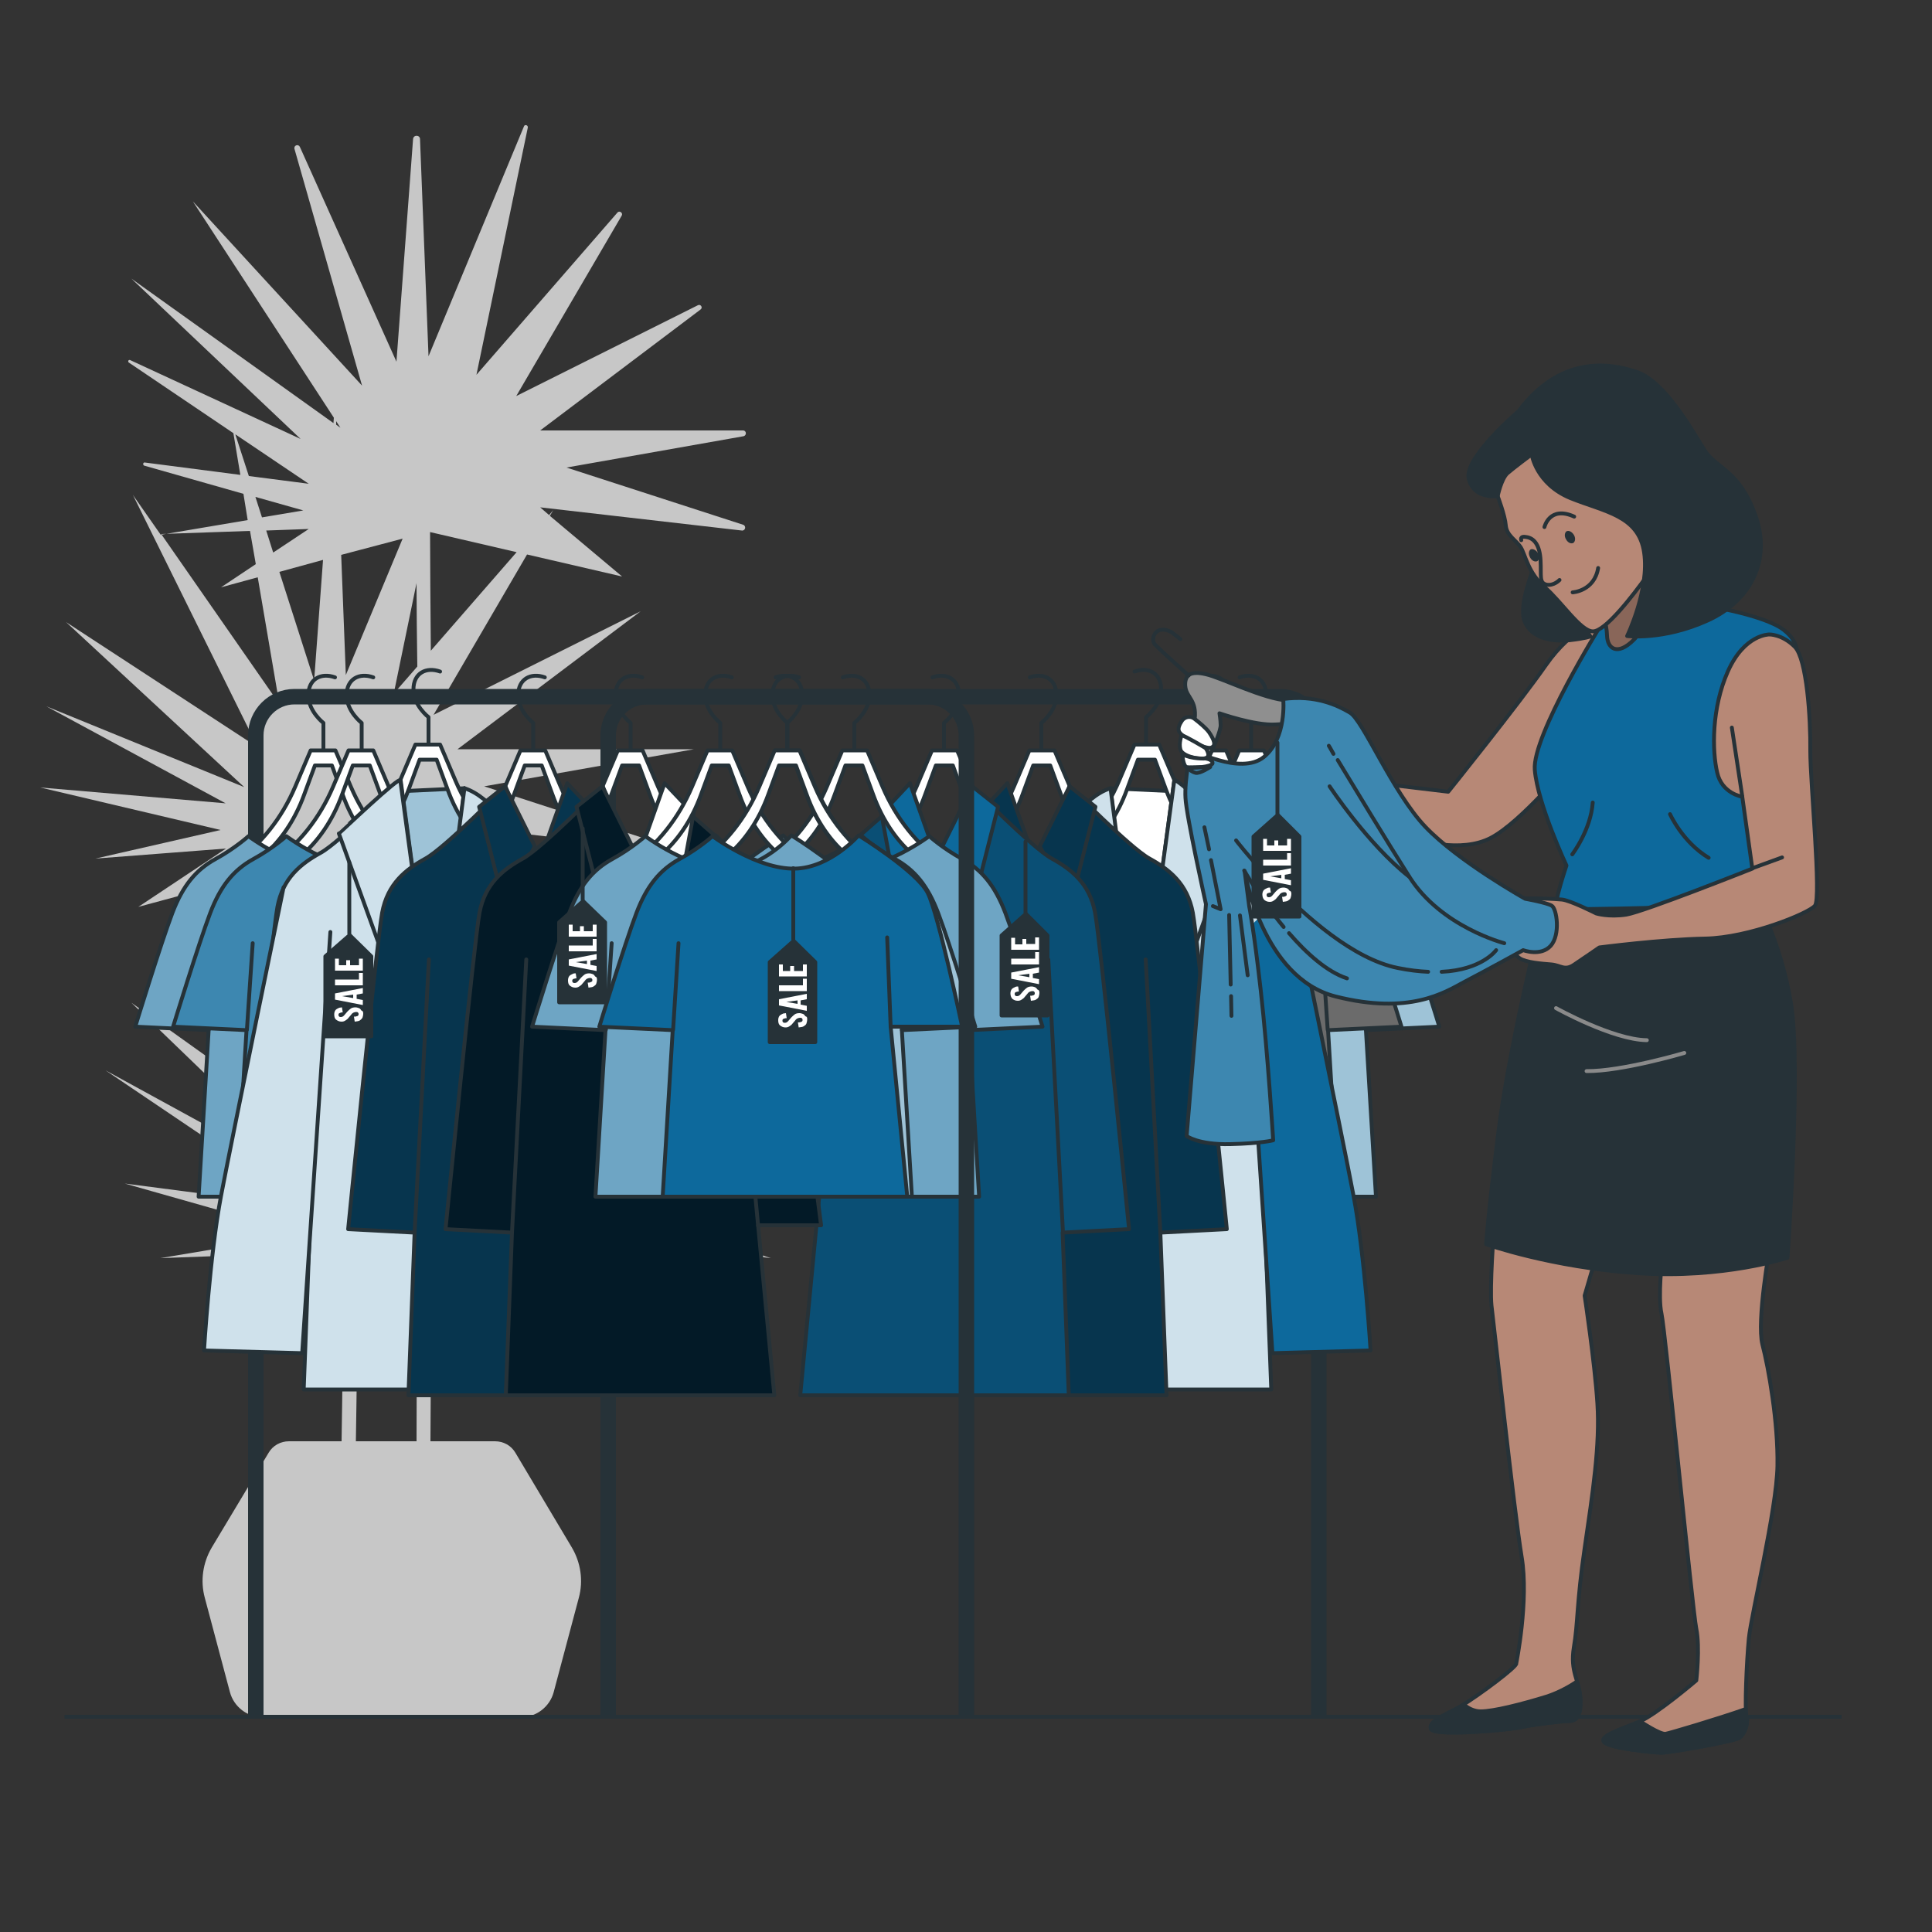 <?xml version="1.0" encoding="utf-8"?>
<!-- Generator: Adobe Illustrator 25.2.1, SVG Export Plug-In . SVG Version: 6.00 Build 0)  -->
<svg version="1.1" id="Camada_1" xmlns="http://www.w3.org/2000/svg" xmlns:xlink="http://www.w3.org/1999/xlink" x="0px" y="0px"
	 viewBox="0 0 500 500" style="enable-background:new 0 0 500 500;" xml:space="preserve">
<rect x="0" y="0" width="500" height="500" fill="#333333" stroke="none"/>
<style type="text/css">
	.st0{fill:#C7C7C7;}
	.st1{fill:none;stroke:#263238;stroke-miterlimit:10;}
	.st2{fill:none;stroke:#263238;stroke-width:4;stroke-linejoin:round;stroke-miterlimit:10;}
	.st3{fill:#FFFFFF;stroke:#263238;stroke-linecap:round;stroke-linejoin:round;stroke-miterlimit:10;}
	.st4{fill:none;stroke:#263238;stroke-linecap:round;stroke-linejoin:round;stroke-miterlimit:10;}
	.st5{fill:#9EC3D7;stroke:#263238;stroke-linecap:round;stroke-linejoin:round;stroke-miterlimit:10;}
	.st6{fill:#6B6B6B;stroke:#263238;stroke-linecap:round;stroke-linejoin:round;stroke-miterlimit:10;}
	.st7{fill:#CFE1EB;stroke:#263238;stroke-linecap:round;stroke-linejoin:round;stroke-miterlimit:10;}
	.st8{fill:#0D699C;stroke:#263238;stroke-linecap:round;stroke-linejoin:round;stroke-miterlimit:10;}
	.st9{fill:#07354E;stroke:#263238;stroke-linecap:round;stroke-linejoin:round;stroke-miterlimit:10;}
	.st10{fill:#0A4F75;stroke:#263238;stroke-linecap:round;stroke-linejoin:round;stroke-miterlimit:10;}
	.st11{fill:#6EA5C4;stroke:#263238;stroke-linecap:round;stroke-linejoin:round;stroke-miterlimit:10;}
	.st12{fill:#3D87B0;stroke:#263238;stroke-linecap:round;stroke-linejoin:round;stroke-miterlimit:10;}
	.st13{fill:#031A27;stroke:#263238;stroke-linecap:round;stroke-linejoin:round;stroke-miterlimit:10;}
	.st14{fill:#B78876;stroke:#263238;stroke-linecap:round;stroke-linejoin:round;stroke-miterlimit:10;}
	.st15{fill:#263238;stroke:#263238;stroke-linecap:round;stroke-linejoin:round;stroke-miterlimit:10;}
	.st16{fill:none;stroke:#8A8A8A;stroke-linecap:round;stroke-linejoin:round;stroke-miterlimit:10;}
	.st17{fill:#896659;stroke:#263238;stroke-linecap:round;stroke-linejoin:round;stroke-miterlimit:10;}
	.st18{fill:#263238;}
	.st19{fill:#8F8F8F;stroke:#263238;stroke-linecap:round;stroke-linejoin:round;stroke-miterlimit:10;}
	.st20{fill:#FFFFFF;}
</style>
<g id="Plant">
	<path class="st0" d="M139.7,298.8l47.4-35.7l-53.6,26.8l30.9-52.9l-41.2,47.4l11.2-53.9l5.3,1.2l-4.7-4l2.4-11.7l40.8,4.7
		l-52.9-17.2l54.3-9.6h-61.2l47.4-35.7L112.2,185l24.2-41.5l24.6,5.7l-18.7-15.7l0.9-1.5l-1.1,1.3l-2.3-2l52.2,6
		c0.9,0.1,1.2-1.2,0.3-1.5l-45.7-14.8l45.8-8.1c0.9-0.2,0.8-1.5-0.1-1.5h-52.5l41.5-31.3c0.7-0.5,0-1.5-0.7-1.1l-47,23.5l27.3-46.7
		c0.4-0.7-0.6-1.4-1.1-0.8l-36.5,42l13.3-64c0.1-0.6-0.8-0.9-1-0.3l-24.7,59.5L108.7,36c0-1.1-1.7-1.2-1.8,0l-4.3,57.6l-25-55.6
		c-0.4-0.8-1.6-0.4-1.4,0.5l17.5,61.3L49.9,52.1l36.5,56l-0.1,1.4L34,72.1l43.8,41.5L33.7,93.2c-0.4-0.2-0.7,0.3-0.4,0.6l27.1,18.3
		l1.8,10.8l-24.7-3.2c-0.5-0.1-0.6,0.6-0.2,0.8l25.7,7.3l1.1,6.8l-22.5,3.8l-7.2-10.3l32.3,65.3l-49.6-32.4l46.1,42.7l-51.2-20.9
		l46.4,25.1l-48-4.1l46.7,11l-32.4,7.4l33.8-2.6l-22.7,15.1l39.6-10.7L88.5,269c0,3.6,0.1,8,0.2,12.7l-38.7-42.2l38.2,58.7L34,259.5
		l50.7,48.9l-57.4-31.4l52.6,35.5l-47.6-6.2l46.2,13.1l-37,6.2l38.4-1.4l-22.7,15.1l31.7-8.5c-0.1,6-0.2,13-0.2,19.9
		c-0.1,8.6-0.2,16.8-0.3,22.3H74.8c-2.2,0-4.2,1.1-5.3,3l-14.7,24.5c-2.3,3.9-3,8.6-1.8,13l6.5,24.4c1,3.8,4.5,6.5,8.4,6.5h67
		c3.9,0,7.4-2.7,8.4-6.5l6.5-24.4c1.2-4.4,0.5-9.1-1.8-13L133.4,376c-1.1-1.9-3.1-3-5.3-3h-16.7c0.1-12.8,0.1-29.9,0.2-47.9
		l49.4,11.5l-21.3-17.9l59.8,6.9l-52.9-17.2l54.3-9.6L139.7,298.8L139.7,298.8z M137.2,216l-4.2,10.1l-14.6-12.3L137.2,216z
		 M133.7,142.9l-22.2,25.5c-0.1-12.1-0.2-23.1-0.2-30.7L133.7,142.9z M89.9,238.2c-0.8-4.1-0.3-12.3,0.1-18.1l11.7,2.7
		c-0.7,2.2-0.9,4.9-1.3,9.4c-0.1,1.2-0.2,2.6-0.3,4.1c-0.4,4.5-1.1,5.4-2.2,7c-0.9,1.2-2,2.6-3.1,5.6c-0.6,1.6-1.3,5.4-1.9,10.4
		l-0.9-2.1C91.7,250.2,91,243.7,89.9,238.2z M98.1,250.3c1-2.5,1.9-3.7,2.7-4.8c1.5-2.1,2.5-3.7,2.9-8.8c0.1-1.5,0.2-2.9,0.3-4.1
		c0.3-4.5,0.5-7,1.2-8.9l1.6,0.4l-4.3,56.9l-6.8-15.1C96.5,258.2,97.3,252.2,98.1,250.3z M101.9,179.5l5.9-28.6
		c0,6.5,0.1,13.9,0.2,21.6L101.9,179.5z M104.2,139.4l-14.7,35.3l-1.2-31.1L104.2,139.4z M87,109l1.1,1.7l-1.1-0.8L87,109z
		 M83.6,144.9l-2.3,31.2l-9-28.1L83.6,144.9z M70.7,143l-1.8-5.7l11-0.4L70.7,143z M60.9,112.4l19,12.8l-15.5-2L60.9,112.4z
		 M66.1,128.6l12.4,3.5l-10.7,1.8L66.1,128.6z M41.7,138.2l23-0.8l1.5,8.6l-9,6l9.5-2.6l5.6,32.8L41.7,138.2z M86.4,220.9
		c-0.5,5.9-0.8,13.8,0,18.1c0.5,2.7,1,5.7,1.3,9l-11-24.4L86.4,220.9z M92.1,373c0.1-5.5,0.2-13.7,0.3-22.2
		c0.1-7.3,0.2-14.7,0.2-20.9l15.4-4.2c-0.1,17.7-0.2,34.7-0.2,47.3H92.1z M111.9,225.3l19.6,4.6l-19.7,47.4
		c0.1-19.2,0.1-34.9,0.1-41.4C112,233.1,111.9,229.5,111.9,225.3z"/>
</g>
<g id="Floor">
	<line class="st1" x1="16.7" y1="444.3" x2="476.6" y2="444.3"/>
</g>
<g id="Clothe">
	<g>
		<path class="st2" d="M157.4,444.3v-254c0-5.5,4.5-10,10-10h163.9c5.5,0,10,4.5,10,10v253.6"/>
		<g>
			<g>
				<g>
					<path class="st3" d="M351.6,226.6l-4.8-3.3c-6.8-4.7-12.2-11.5-15.7-19.7l-4-9.4h-0.6h-5.2h-0.6l-4,9.4
						c-3.5,8.2-9,15-15.7,19.7l-4.8,3.3c-2.7,1.9-4.4,5.3-4.4,8.9h29.6h5.2H356C356,231.9,354.3,228.5,351.6,226.6z M325.6,231.6
						H322h-24c0-3,4.7-5.7,6.6-7.2l3.3-2.7c4.7-3.8,8.5-9.3,10.9-16l2.8-7.6h0.4h3.6h0.4l2.8,7.6c2.4,6.6,6.2,12.2,10.9,16l3.3,2.7
						c1.9,1.5,6.5,4.3,6.5,7.2H325.6z"/>
					<path class="st4" d="M323.8,194v-6.9c0,0,3.9-3,3.9-7.2s-3.3-5.9-6.9-4.6"/>
				</g>
				<g>
					<path class="st5" d="M305.4,216.2c0,0,7.3,8.4,16.5,8.6c9.8,0.2,21.3-8.4,21.3-8.4s3.4,3.1,8.5,5.9c5.1,2.8,8.5,6.9,11.2,14
						c3,7.9,9.6,29.4,9.6,29.4l-19,0.9l2.6,43.1h-63.3l4.3-44h-18.5c0,0,6.1-29,8.9-34.6C290.3,225.5,305.4,216.2,305.4,216.2z"/>
				</g>
			</g>
			<line class="st4" x1="297.1" y1="265.7" x2="298.1" y2="242.6"/>
			<line class="st4" x1="353.5" y1="266.5" x2="352" y2="244.1"/>
		</g>
		<g>
			<g>
				<g>
					<path class="st3" d="M341.8,226.6l-4.8-3.3c-6.8-4.7-12.2-11.5-15.7-19.7l-4-9.4h-0.6h-5.2h-0.6l-4,9.4
						c-3.5,8.2-9,15-15.7,19.7l-4.8,3.3c-2.7,1.9-4.4,5.3-4.4,8.9h29.6h5.2h29.6C346.2,231.9,344.5,228.5,341.8,226.6z M315.8,231.6
						h-3.6h-24.1c0-3,4.7-5.7,6.6-7.2l3.3-2.7c4.7-3.8,8.5-9.3,10.9-16l2.8-7.6h0.4h3.6h0.4l2.8,7.6c2.4,6.6,6.2,12.2,10.9,16
						l3.3,2.7c1.9,1.5,6.5,4.3,6.5,7.2H315.8z"/>
					<path class="st4" d="M314,194v-6.9c0,0,3.9-3,3.9-7.2s-3.3-5.9-6.9-4.6"/>
				</g>
				<g>
					<path class="st6" d="M295.6,216.2c0,0,7.3,8.4,16.5,8.6c9.8,0.2,21.3-8.4,21.3-8.4s3.4,3.1,8.5,5.9c5.1,2.8,8.5,6.9,11.2,14
						c3,7.9,9.6,29.4,9.6,29.4l-19,0.9l2.6,43.1H283l4.3-44h-18.5c0,0,6.1-29,8.9-34.6C280.5,225.5,295.6,216.2,295.6,216.2z"/>
				</g>
			</g>
			<line class="st4" x1="287.3" y1="265.7" x2="288.2" y2="242.6"/>
			<line class="st4" x1="343.6" y1="266.5" x2="342.1" y2="244.1"/>
		</g>
		<g>
			<polygon class="st3" points="287.4,204 304.5,204.8 304.5,278.2 284.2,278.2 			"/>
			<g>
				<path class="st3" d="M324.5,225.1l-4.8-3.3c-6.8-4.7-12.2-11.5-15.7-19.7l-4-9.4h-0.6h-5.2h-0.6l-4,9.4c-3.5,8.2-9,15-15.7,19.7
					l-4.8,3.3c-2.7,1.9-4.4,5.3-4.4,8.9h29.6h5.2h29.6C328.8,230.4,327.2,227,324.5,225.1z M298.5,230.1h-3.6h-24
					c0-3,4.7-5.7,6.6-7.2l3.3-2.7c4.7-3.8,8.5-9.3,10.9-16l2.8-7.6h0.4h3.6h0.4l2.8,7.6c2.4,6.6,6.2,12.2,10.9,16l3.3,2.7
					c1.9,1.5,6.5,4.3,6.5,7.2H298.5z"/>
				<path class="st4" d="M296.6,192.5v-6.9c0,0,3.9-3,3.9-7.2s-3.3-5.9-6.9-4.6"/>
			</g>
			<g>
				<path class="st7" d="M287.4,204l7.4,65.5l9.1-67.5c0,0,15.6,15.9,20.7,18.7c5.1,2.8,9.8,6.5,11.2,14s8.8,81.9,8.8,81.9
					l-17.2,0.9l1.6,42.1h-69.5l4.2-44h-16.3c0,0,10.2-80.5,13-86.1C263.2,224,287.4,204,287.4,204z"/>
			</g>
			<path class="st7" d="M287.4,204l9.1,69.9l-2.2,2.9L274,216.5C274,216.5,280.4,206.1,287.4,204z"/>
			<path class="st7" d="M303.9,202l-12.5,92.2l28.4-78.5C319.8,215.7,303.8,200.5,303.9,202z"/>
			<path class="st3" d="M260.4,229.6c0,0-13.3,64.6-16.2,79.9s-4.4,40-4.4,40l25.4,0.7l7.3-109"/>
			<path class="st8" d="M334.1,229.6c0,0,13.3,64.6,16.2,79.9c2.9,15.3,4.4,40,4.4,40l-25.4,0.7l-7.3-109"/>
			<line class="st4" x1="291.4" y1="294.2" x2="291.4" y2="360.4"/>
		</g>
		<g>
			<g>
				<path class="st3" d="M297.4,226.6l-4.8-3.3c-6.8-4.7-12.2-11.5-15.7-19.7l-4-9.4h-0.6H267h-0.6l-4,9.4c-3.5,8.2-9,15-15.7,19.7
					l-4.8,3.3c-2.7,1.9-4.4,5.3-4.4,8.9H267h5.2h29.6C301.7,231.9,300.1,228.5,297.4,226.6z M271.4,231.6h-3.6h-24
					c0-3,4.7-5.7,6.6-7.2l3.3-2.7c4.7-3.8,8.5-9.3,10.9-16l2.8-7.6h0.4h3.6h0.4l2.8,7.6c2.4,6.6,6.2,12.2,10.9,16l3.3,2.7
					c1.9,1.5,6.5,4.3,6.5,7.2H271.4z"/>
				<path class="st4" d="M269.5,194v-6.9c0,0,3.9-3,3.9-7.2s-3.3-5.9-6.9-4.6"/>
			</g>
			<g>
				<path class="st9" d="M260.3,205.5l7.4,21.4l9.1-23.4c0,0,15.6,15.9,20.7,18.7s9.8,6.5,11.2,14s8.8,81.9,8.8,81.9l-17.2,0.9
					l1.6,42.1h-69.5l4.2-44h-16.3c0,0,10.2-80.5,13-86.1C236.1,225.5,260.3,205.5,260.3,205.5z"/>
				<polygon class="st9" points="253.3,210.6 257.5,233.4 266.3,218.5 260.7,202.7 				"/>
				<polygon class="st9" points="276.8,203.5 269.1,219 277,234.4 283.5,208.8 				"/>
				<line class="st4" x1="300.3" y1="319" x2="296.5" y2="248.3"/>
				<line class="st4" x1="236.5" y1="317.2" x2="243" y2="248.3"/>
			</g>
		</g>
		<g>
			<g>
				<path class="st3" d="M272.2,226.6l-4.8-3.3c-6.8-4.7-12.2-11.5-15.7-19.7l-4-9.4H247h-5.2h-0.6l-4,9.4c-3.5,8.2-9,15-15.7,19.7
					l-4.8,3.3c-2.7,1.9-4.4,5.3-4.4,8.9h29.6h5.2h29.6C276.5,231.9,274.9,228.5,272.2,226.6z M246.2,231.6h-3.6h-24
					c0-3,4.7-5.7,6.6-7.2l3.3-2.7c4.7-3.8,8.5-9.3,10.9-16l2.8-7.6h0.4h3.6h0.4l2.8,7.6c2.4,6.6,6.2,12.2,10.9,16l3.3,2.7
					c1.9,1.5,6.5,4.3,6.5,7.2H246.2z"/>
				<path class="st4" d="M244.3,194v-6.9c0,0,3.9-3,3.9-7.2s-3.3-5.9-6.9-4.6"/>
			</g>
			<g>
				<path class="st10" d="M235,205.5l7.4,21.4l9.1-23.4c0,0,15.6,15.9,20.7,18.7c5.1,2.8,9.8,6.5,11.2,14c1.4,7.4,8.8,81.9,8.8,81.9
					l-17.2,0.9l1.6,42.1h-69.5l4.2-44H195c0,0,10.2-80.5,13-86.1C210.9,225.5,235,205.5,235,205.5z"/>
				<polygon class="st8" points="228.1,210.6 232.3,233.4 241.1,218.5 235.5,202.7 				"/>
				<polygon class="st8" points="251.6,203.5 243.9,219 251.8,234.4 258.3,208.8 				"/>
				<line class="st4" x1="275.1" y1="319" x2="271.3" y2="248.3"/>
				<line class="st4" x1="211.3" y1="317.2" x2="217.8" y2="248.3"/>
			</g>
		</g>
		<g>
			<g>
				<g>
					<path class="st3" d="M248.9,226.6l-4.8-3.3c-6.8-4.7-12.2-11.5-15.7-19.7l-4-9.4h-0.6h-5.2h-0.6l-4,9.4
						c-3.5,8.2-9,15-15.7,19.7l-4.8,3.3c-2.7,1.9-4.4,5.3-4.4,8.9h29.6h5.2h29.6C253.3,231.9,251.6,228.5,248.9,226.6z M222.9,231.6
						h-3.6h-24.1c0-3,4.7-5.7,6.6-7.2l3.3-2.7c4.7-3.8,8.5-9.3,10.9-16l2.8-7.6h0.4h3.6h0.4l2.8,7.6c2.4,6.6,6.2,12.2,10.9,16
						l3.3,2.7c1.9,1.5,6.5,4.3,6.5,7.2H222.9z"/>
					<path class="st4" d="M221.1,194v-6.9c0,0,3.9-3,3.9-7.2s-3.3-5.9-6.9-4.6"/>
				</g>
				<g>
					<path class="st11" d="M202.7,216.2c0,0,7.3,8.4,16.5,8.6c9.8,0.2,21.3-8.4,21.3-8.4s3.4,3.1,8.5,5.9c5.1,2.8,8.5,6.9,11.2,14
						c3,7.9,9.6,29.4,9.6,29.4l-19,0.9l2.6,43.1h-63.3l4.3-44h-18.5c0,0,6.1-29,8.9-34.6C187.6,225.5,202.7,216.2,202.7,216.2z"/>
				</g>
			</g>
			<line class="st4" x1="194.4" y1="265.7" x2="195.3" y2="242.6"/>
			<line class="st4" x1="250.8" y1="266.5" x2="249.3" y2="244.1"/>
		</g>
		<g>
			<g>
				<g>
					<path class="st3" d="M231.5,226.6l-4.8-3.3c-6.8-4.7-12.2-11.5-15.7-19.7l-4-9.4h-0.6h-5.2h-0.6l-4,9.4
						c-3.5,8.2-9,15-15.7,19.7l-4.8,3.3c-2.7,1.9-4.4,5.3-4.4,8.9h29.6h5.2h29.6C235.9,231.9,234.2,228.5,231.5,226.6z M205.5,231.6
						h-3.6h-24c0-3,4.7-5.7,6.6-7.2l3.3-2.7c4.7-3.8,8.5-9.3,10.9-16l2.8-7.6h0.4h3.6h0.4l2.8,7.6c2.4,6.6,6.2,12.2,10.9,16l3.3,2.7
						c1.9,1.5,6.5,4.3,6.5,7.2H205.5z"/>
					<path class="st4" d="M203.7,194v-6.9c0,0,3.9-3,3.9-7.2s-3.3-5.9-6.9-4.6"/>
				</g>
				<g>
					<path class="st5" d="M185.3,216.2c0,0,7.3,8.4,16.5,8.6c9.8,0.2,21.3-8.4,21.3-8.4s3.4,3.1,8.5,5.9c5.1,2.8,8.5,6.9,11.2,14
						c3,7.9,9.6,29.4,9.6,29.4l-19,0.9l2.6,43.1h-63.3l4.3-44h-18.5c0,0,6.1-29,8.9-34.6C170.2,225.5,185.3,216.2,185.3,216.2z"/>
				</g>
			</g>
			<line class="st4" x1="177" y1="265.7" x2="178" y2="242.6"/>
			<line class="st4" x1="233.4" y1="266.5" x2="231.9" y2="244.1"/>
		</g>
	</g>
	<g>
		<path class="st2" d="M250.1,444.3v-254c0-5.5-4.5-10-10-10H76.2c-5.5,0-10,4.5-10,10v253.6"/>
		<g>
			<g>
				<g>
					<path class="st3" d="M55.9,226.6l4.8-3.3c6.8-4.7,12.2-11.5,15.7-19.7l4-9.4h0.6h5.2h0.6l4,9.4c3.5,8.2,9,15,15.7,19.7l4.8,3.3
						c2.7,1.9,4.4,5.3,4.4,8.9H86.3h-5.2H51.5C51.5,231.9,53.2,228.5,55.9,226.6z M81.9,231.6h3.6h24c0-3-4.7-5.7-6.6-7.2l-3.3-2.7
						c-4.7-3.8-8.5-9.3-10.9-16l-2.8-7.6h-0.4h-3.6h-0.4l-2.8,7.6c-2.4,6.6-6.2,12.2-10.9,16l-3.3,2.7c-1.9,1.5-6.5,4.3-6.5,7.2
						H81.9z"/>
					<path class="st4" d="M83.7,194v-6.9c0,0-3.9-3-3.9-7.2s3.3-5.9,6.9-4.6"/>
				</g>
				<g>
					<path class="st11" d="M102.1,216.2c0,0-7.3,8.4-16.5,8.6c-9.8,0.2-21.3-8.4-21.3-8.4s-3.4,3.1-8.5,5.9s-8.5,6.9-11.2,14
						c-3,7.9-9.6,29.4-9.6,29.4l19,0.9l-2.6,43.1h63.3l-4.3-44h18.5c0,0-6.1-29-8.9-34.6C117.2,225.5,102.1,216.2,102.1,216.2z"/>
				</g>
			</g>
			<line class="st4" x1="110.4" y1="265.7" x2="109.5" y2="242.6"/>
			<line class="st4" x1="54" y1="266.5" x2="55.5" y2="244.1"/>
		</g>
		<g>
			<g>
				<g>
					<path class="st3" d="M65.7,226.6l4.8-3.3c6.8-4.7,12.2-11.5,15.7-19.7l4-9.4h0.6h5.2h0.6l4,9.4c3.5,8.2,9,15,15.7,19.7l4.8,3.3
						c2.7,1.9,4.4,5.3,4.4,8.9H96.1h-5.2H61.4C61.4,231.9,63,228.5,65.7,226.6z M91.7,231.6h3.6h24c0-3-4.7-5.7-6.6-7.2l-3.3-2.7
						c-4.7-3.8-8.5-9.3-10.9-16l-2.8-7.6h-0.4h-3.6h-0.4l-2.8,7.6c-2.4,6.6-6.2,12.2-10.9,16l-3.3,2.7c-1.9,1.5-6.5,4.3-6.5,7.2
						H91.7z"/>
					<path class="st4" d="M93.6,194v-6.9c0,0-3.9-3-3.9-7.2s3.3-5.9,6.9-4.6"/>
				</g>
				<g>
					<path class="st12" d="M111.9,216.2c0,0-7.3,8.4-16.5,8.6c-9.8,0.2-21.3-8.4-21.3-8.4s-3.4,3.1-8.5,5.9s-8.5,6.9-11.2,14
						c-3,7.9-9.6,29.4-9.6,29.4l19,0.9l-2.6,43.1h63.3l-4.3-44h18.5c0,0-6.1-29-8.9-34.6C127,225.5,111.9,216.2,111.9,216.2z"/>
				</g>
			</g>
			<line class="st4" x1="120.3" y1="265.7" x2="119.3" y2="242.6"/>
			<line class="st4" x1="63.9" y1="266.5" x2="65.4" y2="244.1"/>
		</g>
		<g>
			<polygon class="st5" points="120.2,204 103,204.8 103,278.2 123.4,278.2 			"/>
			<g>
				<path class="st3" d="M83,225.1l4.8-3.3c6.8-4.7,12.2-11.5,15.7-19.7l4-9.4h0.6h5.2h0.6l4,9.4c3.5,8.2,9,15,15.7,19.7l4.8,3.3
					c2.7,1.9,4.4,5.3,4.4,8.9h-29.6h-5.2H78.7C78.7,230.4,80.3,227,83,225.1z M109,230.1h3.6h24c0-3-4.7-5.7-6.6-7.2l-3.3-2.7
					c-4.7-3.8-8.5-9.3-10.9-16l-2.8-7.6h-0.4H109h-0.4l-2.8,7.6c-2.4,6.6-6.2,12.2-10.9,16l-3.3,2.7c-1.9,1.5-6.5,4.3-6.5,7.2H109z"
					/>
				<path class="st4" d="M110.9,192.5v-6.9c0,0-3.9-3-3.9-7.2s3.3-5.9,6.9-4.6"/>
			</g>
			<g>
				<path class="st7" d="M120.2,204l-7.4,65.5l-9.1-67.5c0,0-15.6,15.9-20.7,18.7c-5.1,2.8-9.8,6.5-11.2,14
					c-1.4,7.4-8.8,81.9-8.8,81.9l17.2,0.9l-1.6,42.1h69.5l-4.2-44h16.3c0,0-10.2-80.5-13-86.1C144.4,224,120.2,204,120.2,204z"/>
			</g>
			<path class="st7" d="M120.2,204l-9.1,69.9l2.2,2.9l20.4-60.3C133.6,216.5,127.1,206.1,120.2,204z"/>
			<path class="st7" d="M103.6,202l12.5,92.2l-28.4-78.5C87.8,215.7,103.7,200.5,103.6,202z"/>
			<path class="st3" d="M147.1,229.6c0,0,13.3,64.6,16.2,79.9s4.4,40,4.4,40l-25.4,0.7l-7.3-109"/>
			<path class="st7" d="M73.4,229.6c0,0-13.3,64.6-16.2,79.9c-2.9,15.3-4.4,40-4.4,40l25.4,0.7l7.3-109"/>
			<line class="st4" x1="116.1" y1="294.2" x2="116.1" y2="360.4"/>
		</g>
		<g>
			<g>
				<path class="st3" d="M110.2,226.6l4.8-3.3c6.8-4.7,12.2-11.5,15.7-19.7l4-9.4h0.6h5.2h0.6l4,9.4c3.5,8.2,9,15,15.7,19.7l4.8,3.3
					c2.7,1.9,4.4,5.3,4.4,8.9h-29.6h-5.2h-29.6C105.8,231.9,107.4,228.5,110.2,226.6z M136.2,231.6h3.6h24c0-3-4.7-5.7-6.6-7.2
					l-3.3-2.7c-4.7-3.8-8.5-9.3-10.9-16l-2.8-7.6h-0.4h-3.6h-0.4l-2.8,7.6c-2.4,6.6-6.2,12.2-10.9,16l-3.3,2.7
					c-1.9,1.5-6.5,4.3-6.5,7.2H136.2z"/>
				<path class="st4" d="M138,194v-6.9c0,0-3.9-3-3.9-7.2s3.3-5.9,6.9-4.6"/>
			</g>
			<g>
				<path class="st9" d="M147.3,205.5l-7.4,21.4l-9.1-23.4c0,0-15.6,15.9-20.7,18.7c-5.1,2.8-9.8,6.5-11.2,14
					c-1.4,7.4-8.8,81.9-8.8,81.9l17.2,0.9l-1.6,42.1h69.5l-4.2-44h16.3c0,0-10.2-80.5-13-86.1C171.5,225.5,147.3,205.5,147.3,205.5z
					"/>
				<polygon class="st9" points="154.2,210.6 150.1,233.4 141.2,218.5 146.8,202.7 				"/>
				<polygon class="st9" points="130.7,203.5 138.4,219 130.5,234.4 124,208.8 				"/>
				<line class="st4" x1="107.3" y1="319" x2="111" y2="248.3"/>
				<line class="st4" x1="171" y1="317.2" x2="164.5" y2="248.3"/>
			</g>
		</g>
		<g>
			<g>
				<path class="st3" d="M135.4,226.6l4.8-3.3c6.8-4.7,12.2-11.5,15.7-19.7l4-9.4h0.6h5.2h0.6l4,9.4c3.5,8.2,9,15,15.7,19.7l4.8,3.3
					c2.7,1.9,4.4,5.3,4.4,8.9h-29.6h-5.2H131C131,231.9,132.7,228.5,135.4,226.6z M161.4,231.6h3.6h24c0-3-4.7-5.7-6.6-7.2l-3.3-2.7
					c-4.7-3.8-8.5-9.3-10.9-16l-2.8-7.6H165h-3.6h-0.4l-2.8,7.6c-2.4,6.6-6.2,12.2-10.9,16l-3.3,2.7c-1.9,1.5-6.5,4.3-6.5,7.2H161.4
					z"/>
				<path class="st4" d="M163.2,194v-6.9c0,0-3.9-3-3.9-7.2s3.3-5.9,6.9-4.6"/>
			</g>
			<g>
				<path class="st13" d="M172.5,205.5l-7.4,21.4l-9.1-23.4c0,0-15.6,15.9-20.7,18.7c-5.1,2.8-9.8,6.5-11.2,14
					c-1.4,7.4-8.8,81.9-8.8,81.9l17.2,0.9l-1.6,42.1h69.5l-4.2-44h16.3c0,0-10.2-80.5-13-86.1C196.7,225.5,172.5,205.5,172.5,205.5z
					"/>
				<polygon class="st3" points="179.5,210.6 175.3,233.4 166.4,218.5 172,202.7 				"/>
				<polygon class="st13" points="155.9,203.5 163.6,219 155.7,234.4 149.2,208.8 				"/>
				<line class="st4" x1="132.5" y1="319" x2="136.2" y2="248.3"/>
				<line class="st4" x1="196.2" y1="317.2" x2="189.7" y2="248.3"/>
			</g>
		</g>
		<g>
			<g>
				<g>
					<path class="st3" d="M158.6,226.6l4.8-3.3c6.8-4.7,12.2-11.5,15.7-19.7l4-9.4h0.6h5.2h0.6l4,9.4c3.5,8.2,9,15,15.7,19.7
						l4.8,3.3c2.7,1.9,4.4,5.3,4.4,8.9H189h-5.2h-29.6C154.2,231.9,155.9,228.5,158.6,226.6z M184.6,231.6h3.6h24
						c0-3-4.7-5.7-6.6-7.2l-3.3-2.7c-4.7-3.8-8.5-9.3-10.9-16l-2.8-7.6h-0.4h-3.6h-0.4l-2.8,7.6c-2.4,6.6-6.2,12.2-10.9,16l-3.3,2.7
						c-1.9,1.5-6.5,4.3-6.5,7.2H184.6z"/>
					<path class="st4" d="M186.4,194v-6.9c0,0-3.9-3-3.9-7.2s3.3-5.9,6.9-4.6"/>
				</g>
				<g>
					<path class="st11" d="M204.8,216.2c0,0-7.3,8.4-16.5,8.6c-9.8,0.2-21.3-8.4-21.3-8.4s-3.4,3.1-8.5,5.9
						c-5.1,2.8-8.5,6.9-11.2,14c-3,7.9-9.6,29.4-9.6,29.4l19,0.9l-2.6,43.1h63.3l-4.3-44h18.5c0,0-6.1-29-8.9-34.6
						C219.9,225.5,204.8,216.2,204.8,216.2z"/>
				</g>
			</g>
			<line class="st4" x1="213.1" y1="265.7" x2="212.2" y2="242.6"/>
			<line class="st4" x1="156.8" y1="266.5" x2="158.3" y2="244.1"/>
		</g>
		<g>
			<g>
				<g>
					<path class="st3" d="M176,226.6l4.8-3.3c6.8-4.7,12.2-11.5,15.7-19.7l4-9.4h0.6h5.2h0.6l4,9.4c3.5,8.2,9,15,15.7,19.7l4.8,3.3
						c2.7,1.9,4.4,5.3,4.4,8.9h-29.6h-5.2h-29.6C171.6,231.9,173.3,228.5,176,226.6z M202,231.6h3.6h24c0-3-4.7-5.7-6.6-7.2
						l-3.3-2.7c-4.7-3.8-8.5-9.3-10.9-16l-2.8-7.6h-0.4H202h-0.4l-2.8,7.6c-2.4,6.6-6.2,12.2-10.9,16l-3.3,2.7
						c-1.9,1.5-6.5,4.3-6.5,7.2H202z"/>
					<path class="st4" d="M203.8,194v-6.9c0,0-3.9-3-3.9-7.2s3.3-5.9,6.9-4.6"/>
				</g>
				<g>
					<path class="st8" d="M222.2,216.2c0,0-7.3,8.4-16.5,8.6c-9.8,0.2-21.3-8.4-21.3-8.4s-3.4,3.1-8.5,5.9c-5.1,2.8-8.5,6.9-11.2,14
						c-3,7.9-9.6,29.4-9.6,29.4l19,0.9l-2.6,43.1h63.3l-4.3-44H249c0,0-6.1-29-8.9-34.6C237.3,225.5,222.2,216.2,222.2,216.2z"/>
				</g>
			</g>
			<line class="st4" x1="230.5" y1="265.7" x2="229.6" y2="242.6"/>
			<line class="st4" x1="174.2" y1="266.5" x2="175.6" y2="244.1"/>
		</g>
	</g>
</g>
<g id="Character">
	<g>
		<path class="st14" d="M414.7,160.1c0,0-7.7,2.1-14.6,12s-25.3,32.8-25.3,32.8l-19.3-2.3l11.1,14.6c0,0,11.4,3.8,19.3-0.4
			s20.2-19.2,20.2-19.2l15.3-37.7L414.7,160.1z"/>
		<g>
			<path class="st14" d="M386.6,318.4c0,0-1.1,14.8-0.6,19.5c0.6,4.7,5.9,53.6,7.8,65s-1.4,27.6-1.4,27.6c0.4,0.7-9.3,8-14.4,11.1
				c-3,1.8-8.4,3.7-7.7,5.8c0.7,2.1,20.2,0.3,23.3-0.4s10.6-1.6,12.4-1.6c1.9,0,3.3-1.2,3-5.9s-2.7-6.8-1.7-13.1
				c1.1-6.4,0.7-11.3,2.8-25.7c2.1-14.4,4-26.7,3.3-37.5s-3.3-27.9-3.3-27.9l3.1-10.6L386.6,318.4z"/>
			<path class="st15" d="M383.2,442.9c-1.8,0-3.4-0.9-4.4-1.8c-0.3,0.2-0.6,0.3-0.8,0.5c-3,1.8-8.4,3.7-7.7,5.8
				c0.7,2.1,20.2,0.3,23.3-0.4s10.6-1.6,12.4-1.6c1.9,0,3.3-1.2,3-5.9c-0.1-1.7-0.5-3-0.9-4.3c-2.1,1.4-4.7,2.8-7.6,3.8
				C393.7,441.1,386.5,442.9,383.2,442.9z"/>
		</g>
		<g>
			<path class="st14" d="M430.2,325.6c0,0-1.2,9.9-0.2,14.4c1,4.5,8,76.6,9,81.5c1,4.9,0,13.4,0,13.4s-10.2,8.7-14.6,10.6
				s-10.5,3.7-9.3,5.3s13,2.8,14.9,2.8s18.8-2.9,20.2-3.9c1.4-1,2.3-3.8,1.8-5.4c-0.5-1.6,0-14.1,0.6-20.3
				c0.6-6.1,7.2-33.3,7.4-44.6s-2.3-25.4-3.9-31.5c-1.5-6.1,1.9-25,1.9-25L430.2,325.6z"/>
			<path class="st15" d="M415.1,450.8c1.2,1.6,13,2.8,14.9,2.8s18.8-2.9,20.2-3.9c1.4-1,2.3-3.8,1.8-5.4c-0.1-0.3-0.2-1-0.2-2
				c-7.4,2.6-19.6,6.2-20.7,6.4c-1.4,0.3-6.6-3.2-6.6-3.2C420,447.4,413.9,449.2,415.1,450.8z"/>
		</g>
		<g>
			<path class="st15" d="M396.8,246.2c0,0-6.8,28.1-9.2,48.2c-2.5,20-3,27.6-3,27.6s16.8,6,39.2,7.5c22.4,1.5,38.8-4,38.8-4
				s3.6-49.7,0.9-65.9s-9-27.1-9-27.1l-51.7,2.8L396.8,246.2z"/>
			<path class="st16" d="M402.7,260.9c0,0,14.7,8.2,23.5,8.3"/>
			<path class="st16" d="M435.9,272.5c0,0-16.2,4.8-25.3,4.7"/>
		</g>
		<g>
			<path class="st8" d="M414.3,161.8c0,0-17.8,28.6-17.1,37.4c0.7,8.8,8.2,24.8,8.2,24.8s-3.5,10.4-2.6,11.1
				c0.9,0.7,51.1-0.9,51.1-0.9s9-44.1,10.1-53.5s2.9-13.6-2.4-17.7c-5.3-4.1-22.1-6.6-22.1-6.6l-24.9,2.2L414.3,161.8z"/>
			<path class="st4" d="M406.9,221.1c0,0,4.8-6.3,5.3-13.4"/>
			<path class="st4" d="M432.2,210.7c0,0,3.2,7.2,10,11.3"/>
		</g>
		<path class="st15" d="M397.1,146.5c0,0-4.3,10.2-2.5,14.4c1.8,4.3,7,5.2,11.5,4.8c4.4-0.5,5.5-1,5.5-1s-2.1-3-2.2-5.5
			s1-8.7-1.8-11.6S398.5,145,397.1,146.5z"/>
		<path class="st17" d="M414.6,158.6c0,0,1.2,2.5,1.3,5.9s2.7,5.3,6.9,1.1c4.3-4.2,4.5-15.2,3.5-16.4
			C425.2,148,414.6,158.6,414.6,158.6z"/>
		<g>
			<path class="st14" d="M387.6,128.4c0,0,1.9,5,2.1,7.6s2.7,3.8,3.9,5.7c1.2,2,1.9,6.6,6.2,10.3s9.2,11.3,12.4,11.4
				c3.2,0.1,10.5-9.4,14-14.3c3.5-4.9,3.8-13.1-3.8-20.2c-7.6-7.1-18.7-14.5-23.5-14s-8.8,3.4-10.5,6.8
				C386.7,125.2,387.6,128.4,387.6,128.4z"/>
			<path class="st4" d="M393.7,139.8c0,0-0.5-1.2,1.4-0.8c1.9,0.3,3.4,2,3.6,6.1s-0.4,5.7,1.5,6.2c1.9,0.4,3.4-1.2,3.4-1.2"/>
			<path class="st4" d="M407,153.3c0,0,5.6-0.3,6.6-6.3"/>
			<path class="st18" d="M407.3,138.4c0.5,0.8,0.4,1.7-0.1,2.1c-0.6,0.3-1.4,0-1.9-0.9c-0.5-0.8-0.4-1.7,0.1-2.1
				C406,137.2,406.8,137.6,407.3,138.4z"/>
			<path class="st18" d="M398,143.1c0.5,0.8,0.4,1.7-0.1,2.1c-0.6,0.3-1.4,0-1.9-0.9s-0.4-1.7,0.1-2.1
				C396.6,141.9,397.5,142.3,398,143.1z"/>
			<path class="st4" d="M399.7,136.4c0,0,1.3-5.6,7.7-2.7"/>
		</g>
		<path class="st15" d="M393,106.4c0,0-14.2,12.1-12.9,17.5c1.3,5.4,7.5,4.5,7.5,4.5s0.9-4.4,2.5-5.9c1.6-1.4,6.3-4.9,6.3-4.9
			s1.1,7.6,10,11.3c8.9,3.6,17.7,4.5,19.1,14.1s-4.4,21.6-4.4,21.6s9.3,1.2,20.8-4c11.5-5.2,16.6-16,12.3-27.5
			c-4.2-11.6-10.1-11.8-13.2-16.8c-3.1-5-10.1-17.5-17.3-20C416.4,93.8,403.8,92,393,106.4z"/>
		<g>
			<path class="st14" d="M457.9,164.2c0,0-6.4-0.1-10.7,9.5s-4.1,20.7-2.8,26.2c1.2,5.5,6.5,6.3,6.5,6.3l2.6,18.6
				c0,0-27.9,11.1-32.6,11.9c-4.6,0.7-7.8-0.3-7.8-0.3s-6.7-3.4-8.9-3.6c-2.2-0.2-5.8-0.3-7.1-0.3c-1.3,0-2.4,0-2.4,0
				s5.1,2.1,6.5,3.9c1.4,1.7,0.6,6-1.2,7.3c-1.7,1.4-10.8,0.4-10.8,0.4s2.5,2.8,4.1,3.9c1.6,1.1,5.8,1.4,8.2,1.6s3.4,1.7,5.8,0.1
				c2.4-1.6,6.6-4.5,6.6-4.5s16.1-2.1,27.4-2.3c11.3-0.2,26.7-6.5,28.4-8.5c1.7-2-1.2-31.6-1.2-40.1c0.1-8.4-0.9-23.7-4-26.9
				C461.2,164.1,457.9,164.2,457.9,164.2z"/>
			<line class="st4" x1="450.9" y1="206.1" x2="448.2" y2="188.3"/>
			<line class="st4" x1="453.5" y1="224.7" x2="461.2" y2="221.9"/>
		</g>
		<g>
			<path class="st19" d="M307.6,174.8c0,0-1.2,0.7-0.8,3.2c0.4,2.5,2.9,3.3,2.4,8c-0.5,4.7-1.9,13.7-1.8,14.9s0.3,2.8,1.6,2.8
				s1.3-2.7,3.3-6.6c2-3.9,3.7-8.3,3.6-9.5c0-1.2-0.3-3-0.3-3s9.1,3.2,14.4,2.9c5.4-0.3,14.7-0.8,16-0.7s3.4-0.5,1.4-2.6
				s-7.7-2.6-14-2.9c-6.3-0.3-17.5-6-21.3-6.8C308.4,173.6,307.6,174.8,307.6,174.8z"/>
			<path class="st4" d="M307.6,174.8c0,0-7.4-6.6-8.7-8s0.1-5.4,4.3-3.2l2.3,1.8"/>
		</g>
		<g>
			<path class="st12" d="M332.1,180.9c0,0,1,10.1-5,15s-18.9-2-18.9-2s-1.7,8-1.4,12.6c0.2,4.6,5.3,27.5,5.3,27.5l-5,60
				c0,0,3,2.3,11.3,2.1s11.1-1,11.1-1s-1.4-22.6-3.2-38.6s-3-21.9-3-21.9l-1.2-9.2c0,0,4.5,27.7,23.6,32.5c19.1,4.8,28.1-1,33.3-3.8
				c5.2-2.7,15.2-8.2,15.2-8.2s4.5,1.7,7.1-1.1c2.6-2.9,1.6-9.6,0.3-10.4s-6.9-1.8-6.9-1.8s-17.2-9.6-25.8-18.6
				s-16.2-27.8-19.6-29.6C346.1,182.5,340.4,179.8,332.1,180.9z"/>
			<g>
				<path class="st4" d="M346.2,196.7c4,6.6,12.5,20.7,18.6,30.3c8.2,12.9,24.5,17.1,24.5,17.1"/>
				<path class="st4" d="M343.9,193c0,0,0.5,0.8,1.2,2.1"/>
				<path class="st4" d="M373.1,251.5c10.5-0.5,14.1-5.6,14.1-5.6"/>
				<path class="st4" d="M329.7,228.7c8.3,8.6,20.6,19.5,32,21.8c2.9,0.6,5.6,0.9,7.9,1"/>
				<path class="st4" d="M319.9,217.5c0,0,3,3.9,7.8,9.1"/>
				<path class="st4" d="M333.6,241.5c4.5,5.2,9.8,10,15,11.7"/>
				<path class="st4" d="M322,225.3c0,0,4.2,7.3,10.2,14.6"/>
				<polyline class="st4" points="313.4,222.6 315.9,235.3 313.9,234.5 				"/>
				<line class="st4" x1="311.7" y1="214.1" x2="312.9" y2="219.8"/>
				<line class="st4" x1="318.6" y1="257.8" x2="318.7" y2="262.9"/>
				<line class="st4" x1="318.1" y1="236.8" x2="318.5" y2="254.8"/>
				<line class="st4" x1="320.9" y1="236.9" x2="322.9" y2="252.4"/>
				<path class="st4" d="M344.1,203.5c0,0,9.9,15,20.6,23.4"/>
			</g>
		</g>
		<g>
			<path class="st3" d="M309.1,186c-1-0.8-2.5-0.5-3.2,0.5c-0.6,0.9-1.1,1.9-0.8,2.7c0.5,1.6,6.9,4.8,8.3,4.3c1.4-0.5,0.9-1.9-0.5-4
				C312.1,188.4,310.4,187,309.1,186z"/>
			<path class="st3" d="M305.8,190.3c0,0-0.8,2-0.3,3.7c0.5,1.7,4.9,2.7,6.5,2.2c1.6-0.5,0-2.6,0-2.6S306.5,190.3,305.8,190.3z"/>
			<path class="st3" d="M306,195.2c0,0,0.1,3,1.2,3.4c1.1,0.3,6.6-0.1,6.6-1.1s-1.8-1.2-1.8-1.2S308.4,196.5,306,195.2z"/>
			<path class="st4" d="M307.2,198.6c0,0,1,1.1,2.2,1.4c1.1,0.3,3.8-1.5,3.8-1.5L307.2,198.6z"/>
		</g>
	</g>
</g>
<g id="Price_Tags">
	<g>
		<g>
			<g>
				<line class="st4" x1="330.6" y1="192.2" x2="330.6" y2="210.6"/>
				<polygon class="st15" points="336.3,237.2 324.4,237.2 324.4,216.5 330.7,210.9 336.3,216.5 				"/>
			</g>
			<g>
				<path class="st20" d="M334.2,231.3c0,0.4-0.1,0.8-0.2,1.1s-0.4,0.5-0.7,0.7s-0.7,0.2-1.3,0.3l-0.2-1.3c0.3,0,0.5,0,0.7-0.1
					c0.2-0.1,0.3-0.1,0.4-0.2c0.1-0.1,0.1-0.2,0.1-0.4c0-0.2-0.1-0.3-0.2-0.4c-0.1-0.1-0.3-0.1-0.4-0.1c-0.3,0-0.6,0.1-0.8,0.2
					s-0.4,0.3-0.6,0.6l-0.6,0.7c-0.2,0.3-0.5,0.5-0.8,0.7c-0.3,0.2-0.6,0.3-1,0.3c-0.6,0-1-0.2-1.4-0.5c-0.3-0.3-0.5-0.8-0.5-1.4
					c0-0.4,0.1-0.7,0.2-0.9c0.1-0.2,0.3-0.4,0.5-0.5c0.2-0.1,0.4-0.2,0.6-0.3c0.2-0.1,0.5-0.1,0.7-0.1l0.2,1.3c-0.2,0-0.4,0-0.6,0.1
					c-0.2,0-0.3,0.1-0.4,0.2s-0.1,0.2-0.1,0.4c0,0.2,0.1,0.3,0.2,0.4c0.1,0.1,0.3,0.1,0.4,0.1c0.3,0,0.5-0.1,0.6-0.2
					c0.2-0.1,0.3-0.3,0.5-0.5l0.6-0.7c0.3-0.3,0.6-0.6,0.9-0.8c0.3-0.2,0.7-0.3,1.2-0.3c0.3,0,0.6,0.1,0.9,0.2
					c0.3,0.2,0.5,0.4,0.6,0.6C334.1,230.6,334.2,230.9,334.2,231.3z"/>
				<path class="st20" d="M334.1,229.1l-7.2-1.4v-1.6l7.2-1.4v1.4l-1.6,0.3v1.1l1.6,0.3V229.1z M331.6,227.3v-0.9l-2.9,0.4
					L331.6,227.3z"/>
				<path class="st20" d="M334.1,224h-7.2v-1.5h6.2v-1.7h1L334.1,224L334.1,224z"/>
				<path class="st20" d="M334.1,220.2h-7.2v-3.1h1v1.7h1.9v-1.3h1v1.3h2.3v-1.7h1V220.2z"/>
			</g>
		</g>
		<g>
			<g>
				<line class="st4" x1="205.3" y1="224.7" x2="205.3" y2="243.1"/>
				<polygon class="st15" points="211,269.7 199.2,269.7 199.2,249 205.4,243.5 211,249 				"/>
			</g>
			<g>
				<path class="st20" d="M208.9,263.8c0,0.4-0.1,0.8-0.2,1.1s-0.4,0.5-0.7,0.7c-0.3,0.2-0.7,0.2-1.3,0.3l-0.2-1.3
					c0.3,0,0.5,0,0.7-0.1c0.2,0,0.3-0.1,0.4-0.2c0.1-0.1,0.1-0.2,0.1-0.4c0-0.2-0.1-0.3-0.2-0.4c-0.1-0.1-0.3-0.1-0.4-0.1
					c-0.3,0-0.6,0.1-0.8,0.2s-0.4,0.3-0.6,0.6l-0.6,0.7c-0.2,0.3-0.5,0.5-0.8,0.7c-0.3,0.2-0.6,0.3-1,0.3c-0.6,0-1-0.2-1.4-0.5
					s-0.5-0.8-0.5-1.4c0-0.4,0.1-0.7,0.2-0.9c0.1-0.2,0.3-0.4,0.5-0.5c0.2-0.1,0.4-0.2,0.6-0.3c0.2,0,0.5-0.1,0.7-0.1l0.2,1.3
					c-0.2,0-0.4,0-0.6,0.1c-0.2,0-0.3,0.1-0.4,0.2c-0.1,0.1-0.1,0.2-0.1,0.4c0,0.2,0.1,0.3,0.2,0.4c0.1,0.1,0.3,0.1,0.4,0.1
					c0.3,0,0.5-0.1,0.6-0.2c0.2-0.1,0.3-0.3,0.5-0.5l0.6-0.7c0.3-0.3,0.6-0.6,0.9-0.8c0.3-0.2,0.7-0.3,1.2-0.3
					c0.3,0,0.6,0.1,0.9,0.2s0.5,0.4,0.6,0.6C208.9,263.1,208.9,263.4,208.9,263.8z"/>
				<path class="st20" d="M208.8,261.6l-7.2-1.4v-1.6l7.2-1.4v1.4l-1.6,0.3v1.1l1.6,0.3V261.6z M206.4,259.8v-0.9l-2.9,0.4
					L206.4,259.8z"/>
				<path class="st20" d="M208.8,256.5h-7.2V255h6.2v-1.7h1L208.8,256.5L208.8,256.5z"/>
				<path class="st20" d="M208.8,252.7h-7.2v-3.1h1v1.7h1.9V250h1v1.3h2.3v-1.7h1V252.7z"/>
			</g>
		</g>
		<g>
			<g>
				<line class="st4" x1="90.4" y1="223.2" x2="90.4" y2="241.6"/>
				<polygon class="st15" points="96.1,268.2 84.2,268.2 84.2,247.5 90.5,242 96.1,247.5 				"/>
			</g>
			<g>
				<path class="st20" d="M94,262.3c0,0.4-0.1,0.8-0.2,1.1c-0.2,0.3-0.4,0.5-0.7,0.7s-0.7,0.2-1.3,0.3l-0.2-1.3c0.3,0,0.5,0,0.7-0.1
					c0.2,0,0.3-0.1,0.4-0.2c0.1-0.1,0.1-0.2,0.1-0.4c0-0.2-0.1-0.3-0.2-0.4c-0.1-0.1-0.3-0.1-0.4-0.1c-0.3,0-0.6,0.1-0.8,0.2
					s-0.4,0.3-0.6,0.6l-0.6,0.7c-0.2,0.3-0.5,0.5-0.8,0.7c-0.3,0.2-0.6,0.3-1,0.3c-0.6,0-1-0.2-1.4-0.5s-0.5-0.8-0.5-1.4
					c0-0.4,0.1-0.7,0.2-0.9c0.1-0.2,0.3-0.4,0.5-0.5c0.2-0.1,0.4-0.2,0.6-0.3c0.2,0,0.5-0.1,0.7-0.1l0.2,1.3c-0.2,0-0.4,0-0.6,0.1
					s-0.3,0.1-0.4,0.2c-0.1,0.1-0.1,0.2-0.1,0.4c0,0.2,0.1,0.3,0.2,0.4c0.1,0.1,0.3,0.1,0.4,0.1c0.3,0,0.5-0.1,0.6-0.2
					c0.2-0.1,0.3-0.3,0.5-0.5l0.6-0.7c0.3-0.3,0.6-0.6,0.9-0.8c0.3-0.2,0.7-0.3,1.2-0.3c0.3,0,0.6,0.1,0.9,0.2s0.5,0.4,0.6,0.6
					C93.9,261.6,94,261.9,94,262.3z"/>
				<path class="st20" d="M93.9,260.1l-7.2-1.4v-1.6l7.2-1.4v1.4l-1.6,0.3v1.1l1.6,0.3V260.1z M91.4,258.3v-0.9l-2.9,0.4L91.4,258.3
					z"/>
				<path class="st20" d="M93.9,255h-7.2v-1.5h6.2v-1.7h1C93.9,251.9,93.9,255,93.9,255z"/>
				<path class="st20" d="M93.9,251.2h-7.2v-3.1h1v1.7h1.9v-1.3h1v1.3h2.3v-1.7h1L93.9,251.2L93.9,251.2z"/>
			</g>
		</g>
		<g>
			<g>
				<line class="st4" x1="265.4" y1="217.8" x2="265.4" y2="236.2"/>
				<polygon class="st15" points="271.1,262.8 259.2,262.8 259.2,242.1 265.5,236.5 271.1,242.1 				"/>
			</g>
			<g>
				<path class="st20" d="M269,256.9c0,0.4-0.1,0.8-0.2,1.1s-0.4,0.5-0.7,0.7s-0.7,0.2-1.3,0.3l-0.2-1.3c0.3,0,0.5,0,0.7-0.1
					c0.2,0,0.3-0.1,0.4-0.2c0.1-0.1,0.1-0.2,0.1-0.4c0-0.2-0.1-0.3-0.2-0.4c-0.1-0.1-0.3-0.1-0.4-0.1c-0.3,0-0.6,0.1-0.8,0.2
					s-0.4,0.3-0.6,0.6l-0.6,0.7c-0.2,0.3-0.5,0.5-0.8,0.7c-0.3,0.2-0.6,0.3-1,0.3c-0.6,0-1-0.2-1.4-0.5c-0.3-0.3-0.5-0.8-0.5-1.4
					c0-0.4,0.1-0.7,0.2-0.9c0.1-0.2,0.3-0.4,0.5-0.5c0.2-0.1,0.4-0.2,0.6-0.3c0.2-0.1,0.5-0.1,0.7-0.1l0.2,1.3c-0.2,0-0.4,0-0.6,0.1
					c-0.2,0-0.3,0.1-0.4,0.2c-0.1,0.1-0.1,0.2-0.1,0.4c0,0.2,0.1,0.3,0.2,0.4c0.1,0.1,0.3,0.1,0.4,0.1c0.3,0,0.5-0.1,0.6-0.2
					c0.2-0.1,0.3-0.3,0.5-0.5l0.6-0.7c0.3-0.3,0.6-0.6,0.9-0.8c0.3-0.2,0.7-0.3,1.2-0.3c0.3,0,0.6,0.1,0.9,0.2
					c0.3,0.2,0.5,0.4,0.6,0.6C268.9,256.2,269,256.5,269,256.9z"/>
				<path class="st20" d="M268.9,254.7l-7.2-1.4v-1.6l7.2-1.4v1.4l-1.6,0.3v1.1l1.6,0.3V254.7z M266.4,252.9V252l-2.9,0.4
					L266.4,252.9z"/>
				<path class="st20" d="M268.9,249.6h-7.2v-1.5h6.2v-1.7h1V249.6z"/>
				<path class="st20" d="M268.9,245.8h-7.2v-3.1h1v1.7h1.9V243h1v1.3h2.3v-1.7h1V245.8z"/>
			</g>
		</g>
		<g>
			<g>
				<line class="st4" x1="150.8" y1="214.4" x2="150.8" y2="232.8"/>
				<polygon class="st15" points="156.6,259.4 144.7,259.4 144.7,238.7 150.9,233.2 156.6,238.7 				"/>
			</g>
			<g>
				<path class="st20" d="M154.5,253.5c0,0.4-0.1,0.8-0.2,1.1s-0.4,0.5-0.7,0.7c-0.3,0.2-0.7,0.2-1.3,0.3l-0.2-1.3
					c0.3,0,0.5,0,0.7-0.1c0.2-0.1,0.3-0.1,0.4-0.2s0.1-0.2,0.1-0.4c0-0.2-0.1-0.3-0.2-0.4c-0.1-0.1-0.3-0.1-0.4-0.1
					c-0.3,0-0.6,0.1-0.8,0.2s-0.4,0.3-0.6,0.6l-0.6,0.7c-0.2,0.3-0.5,0.5-0.8,0.7s-0.6,0.3-1,0.3c-0.6,0-1-0.2-1.4-0.5
					s-0.5-0.8-0.5-1.4c0-0.4,0.1-0.7,0.2-0.9c0.1-0.2,0.3-0.4,0.5-0.5c0.2-0.1,0.4-0.2,0.6-0.3c0.2-0.1,0.5-0.1,0.7-0.1l0.2,1.3
					c-0.2,0-0.4,0-0.6,0.1c-0.2,0-0.3,0.1-0.4,0.2s-0.1,0.2-0.1,0.4c0,0.2,0.1,0.3,0.2,0.4c0.1,0.1,0.3,0.1,0.4,0.1
					c0.3,0,0.5-0.1,0.6-0.2c0.2-0.1,0.3-0.3,0.5-0.5l0.6-0.7c0.3-0.3,0.6-0.6,0.9-0.8c0.3-0.2,0.7-0.3,1.2-0.3
					c0.3,0,0.6,0.1,0.9,0.2s0.5,0.4,0.6,0.6C154.4,252.8,154.5,253.1,154.5,253.5z"/>
				<path class="st20" d="M154.4,251.3l-7.2-1.4v-1.6l7.2-1.4v1.4l-1.6,0.3v1.1l1.6,0.3V251.3z M151.9,249.5v-0.9l-2.9,0.4
					L151.9,249.5z"/>
				<path class="st20" d="M154.4,246.2h-7.2v-1.5h6.2v-1.7h1L154.4,246.2L154.4,246.2z"/>
				<path class="st20" d="M154.4,242.4h-7.2v-3.1h1v1.7h1.9v-1.3h1v1.3h2.3v-1.7h1V242.4z"/>
			</g>
		</g>
	</g>
</g>
</svg>
